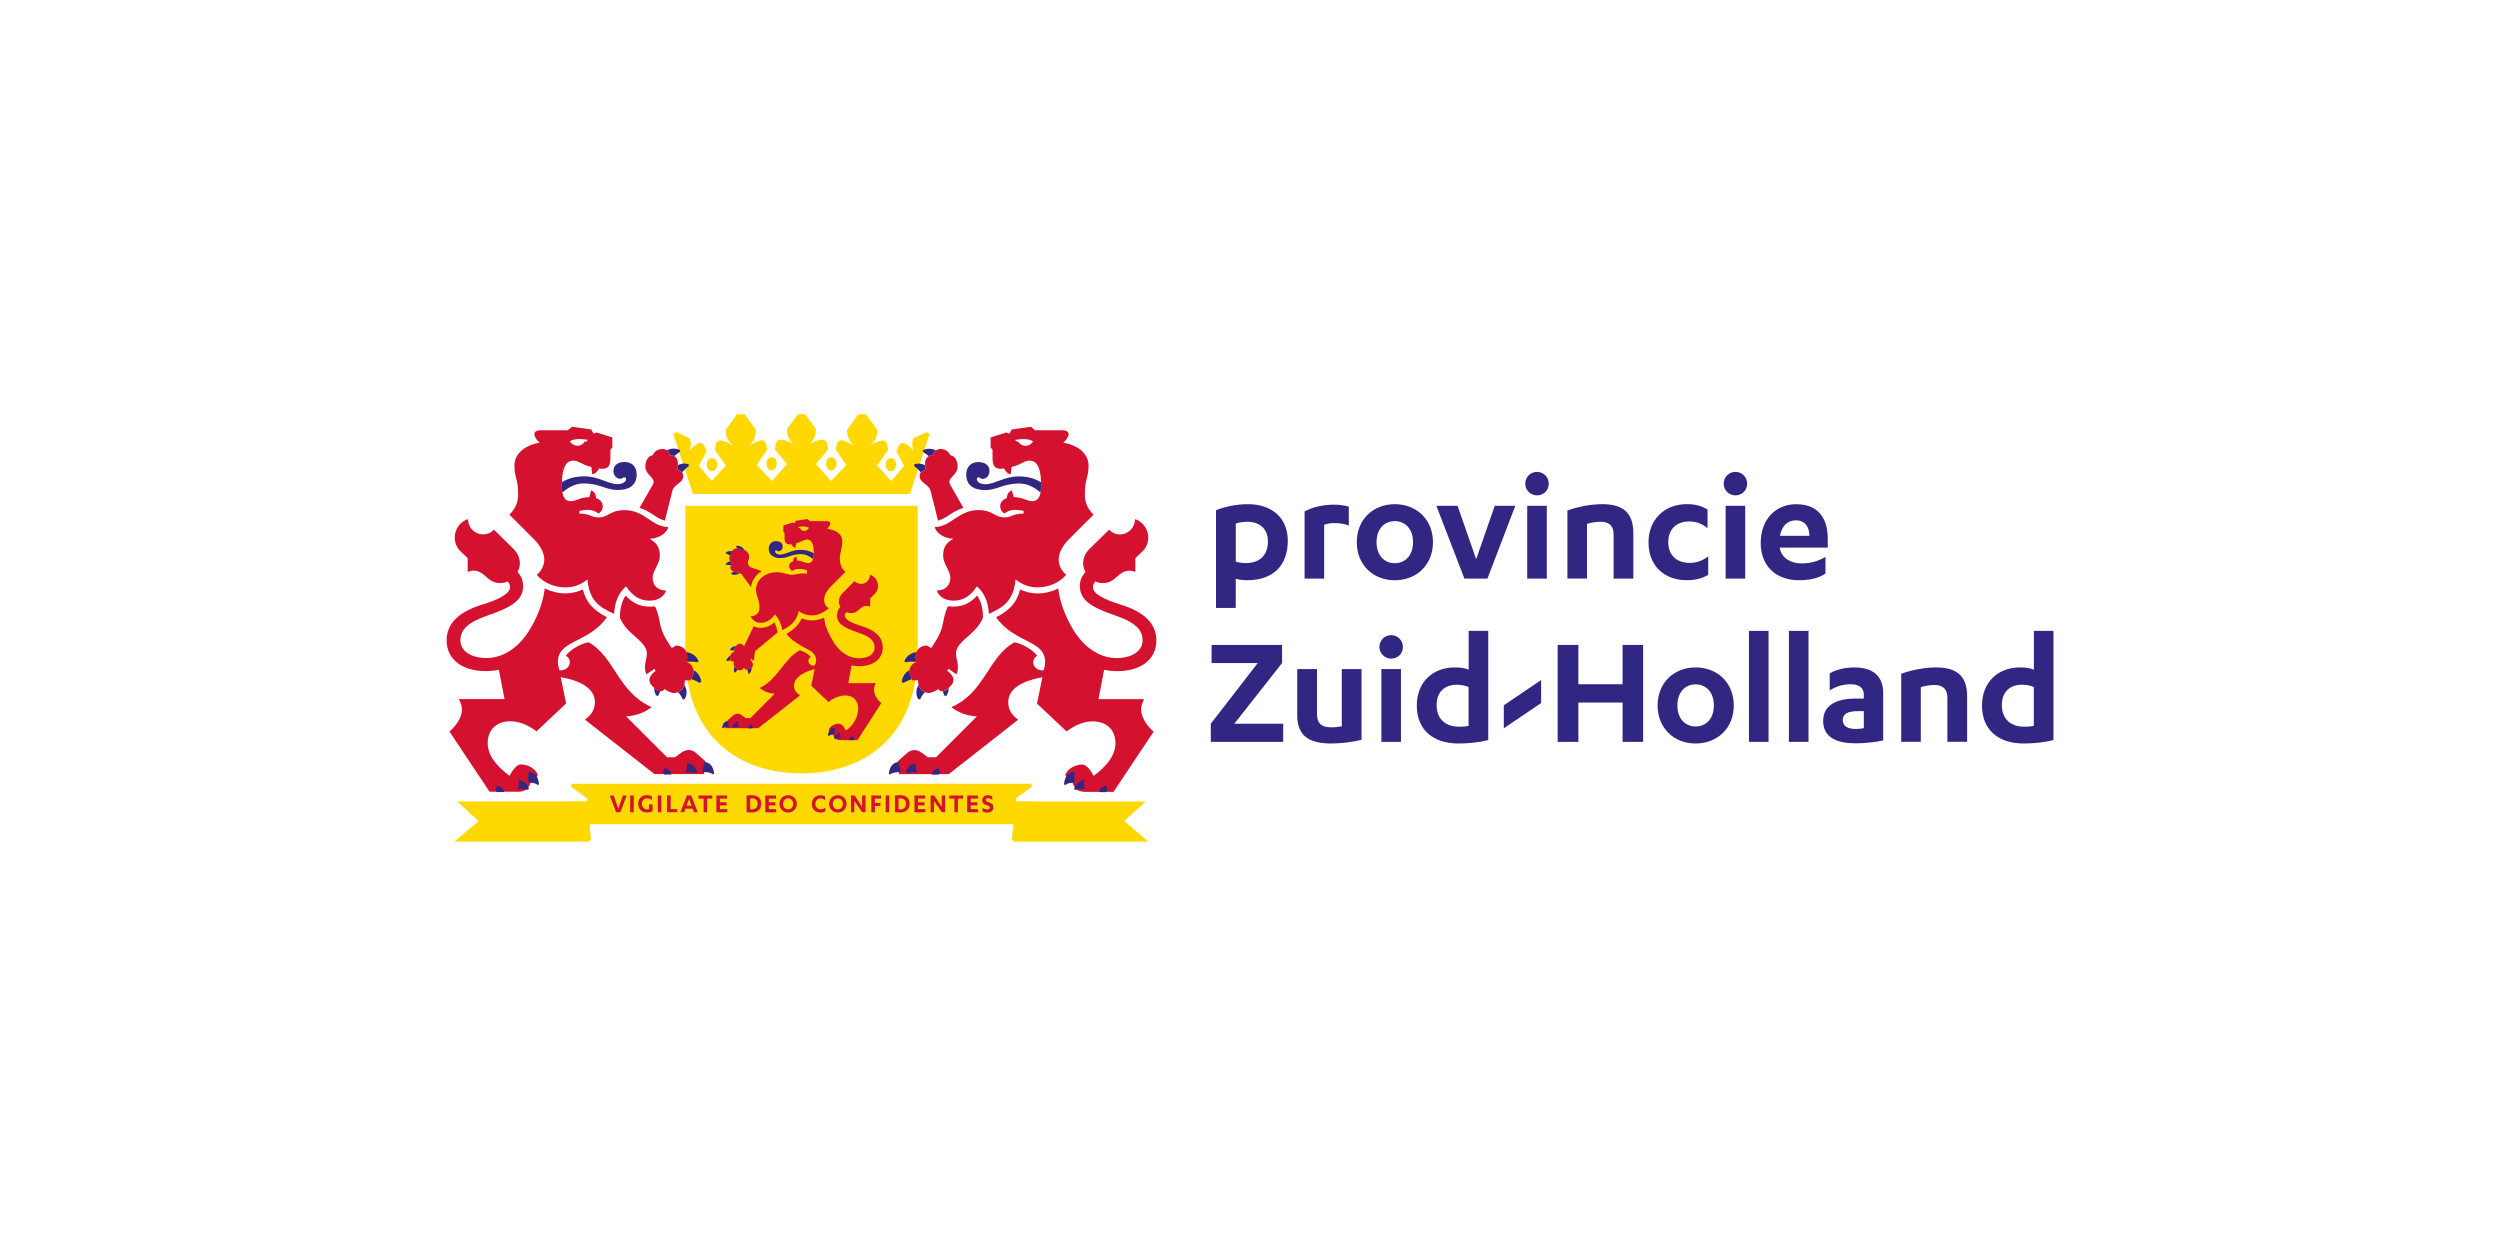<?xml version="1.0" encoding="UTF-8"?><svg id="Laag_1" xmlns="http://www.w3.org/2000/svg" viewBox="0 0 600 300"><defs><style>.cls-1{fill:#ffd800;}.cls-2{fill:#312783;}.cls-3{fill:#d51130;}</style></defs><path class="cls-2" d="m291.85,122.45c1.88-.78,4.74-1.45,7.63-1.45,5.71,0,9.59,3.25,9.59,8.77,0,6.07-3.64,9.48-9.71,9.48-1.17,0-2.19-.16-2.78-.35v7.01h-4.74v-23.47Zm4.74,12.34c.63.23,1.53.35,2.43.35,3.01,0,5.28-1.61,5.28-5.21,0-3.02-2-4.7-4.89-4.7-.94,0-2.04.12-2.82.43v9.13Z"/><path class="cls-2" d="m317.8,138.87h-4.7v-16.14c1.92-1.02,4.42-1.61,6.97-1.61,1.37,0,2.35.12,3.64.47v4.54c-1.14-.47-2.39-.59-3.52-.59-.86,0-1.65.16-2.39.39v12.93Z"/><path class="cls-2" d="m334.75,121c5.21,0,9.16,3.68,9.16,9.13s-3.95,9.13-9.16,9.13-9.12-3.68-9.12-9.13,3.91-9.13,9.12-9.13Zm0,4.07c-2.54,0-4.38,1.92-4.38,5.05s1.84,5.05,4.38,5.05,4.38-1.92,4.38-5.05-1.84-5.05-4.38-5.05Z"/><path class="cls-2" d="m351.46,138.87l-6.73-17.47h5.09l4.46,12.81,4.46-12.81h4.93l-6.69,17.47h-5.52Z"/><path class="cls-2" d="m366.06,116.11c0-1.61,1.25-2.86,2.82-2.86s2.82,1.25,2.82,2.86-1.29,2.78-2.82,2.78-2.82-1.25-2.82-2.78Zm5.17,22.76h-4.7v-17.47h4.7v17.47Z"/><path class="cls-2" d="m376.19,122.53c2.47-.94,5.71-1.53,8.34-1.53,4.54,0,7.47,1.68,7.47,6.89v10.97h-4.74v-10.66c0-1.96-1.06-2.98-3.09-2.98-1.14,0-2.31.2-3.29.51v13.12h-4.7v-16.34Z"/><path class="cls-2" d="m409.81,126.76c-1.45-1.18-2.86-1.61-4.46-1.61-2.9,0-4.97,1.8-4.97,4.94s2,5.01,5.17,5.01c1.64,0,3.09-.55,4.42-1.57v4.43c-1.56.94-3.29,1.29-5.09,1.29-5.64,0-9.24-3.6-9.24-9.09s3.87-9.17,9.2-9.17c2,0,3.48.39,4.97,1.29v4.47Z"/><path class="cls-2" d="m413.68,116.11c0-1.61,1.25-2.86,2.82-2.86s2.82,1.25,2.82,2.86-1.29,2.78-2.82,2.78-2.82-1.25-2.82-2.78Zm5.17,22.76h-4.7v-17.47h4.7v17.47Z"/><path class="cls-2" d="m427.15,131.42v.08c.35,2.47,2.78,3.72,5.13,3.72s4.11-.55,5.83-1.57v4c-1.6,1.14-3.95,1.61-6.3,1.61-5.67,0-9.24-3.49-9.24-8.93,0-5.76,3.64-9.32,8.53-9.32,5.44,0,7.56,3.6,7.56,8.23v2.19h-11.51Zm7.12-2.82c-.04-2.15-1.06-3.72-3.29-3.72-2.04,0-3.37,1.45-3.8,3.72h7.08Z"/><path class="cls-2" d="m290.79,154.78h16.91v4.35l-11.47,14.57h11.74v4.35h-17.38v-4.35l11.27-14.57h-11.08v-4.35Z"/><path class="cls-2" d="m326.76,177.54c-2,.55-5.01.9-7.2.9-5.05,0-8.22-1.57-8.22-6.74v-11.12h4.74v10.73c0,2.23.98,3.25,3.44,3.25.67,0,1.65-.08,2.51-.23v-13.75h4.74v16.96Z"/><path class="cls-2" d="m331.06,155.29c0-1.61,1.25-2.86,2.82-2.86s2.82,1.25,2.82,2.86-1.29,2.78-2.82,2.78-2.82-1.25-2.82-2.78Zm5.17,22.76h-4.7v-17.47h4.7v17.47Z"/><path class="cls-2" d="m357.17,177.62c-2.08.55-4.78.82-7.12.82-6.03,0-10.02-3.21-10.02-9.09,0-5.56,3.72-9.17,9.16-9.17,1.21,0,2.51.16,3.29.55v-9.32h4.7v26.21Zm-4.7-12.73c-.74-.35-1.72-.55-2.9-.55-2.86,0-4.78,1.76-4.78,4.86,0,3.33,2.08,5.21,5.4,5.21.59,0,1.49-.04,2.27-.2v-9.32Z"/><path class="cls-2" d="m389.42,154.78h4.93v23.27h-4.93v-9.44h-10.61v9.44h-4.97v-23.27h4.97v9.44h10.61v-9.44Z"/><path class="cls-2" d="m406.95,160.18c5.21,0,9.16,3.68,9.16,9.13s-3.95,9.13-9.16,9.13-9.12-3.68-9.12-9.13,3.91-9.13,9.12-9.13Zm0,4.07c-2.55,0-4.38,1.92-4.38,5.05s1.84,5.05,4.38,5.05,4.38-1.92,4.38-5.05-1.84-5.05-4.38-5.05Z"/><path class="cls-2" d="m424.45,178.05h-4.7v-26.64h4.7v26.64Z"/><path class="cls-2" d="m434.04,178.05h-4.7v-26.64h4.7v26.64Z"/><path class="cls-2" d="m447.31,166.61c0-1.68-1.41-2.39-3.13-2.39-2.07,0-3.68.63-5.05,1.45v-4.07c1.57-.9,3.64-1.41,5.87-1.41,3.99,0,6.97,1.57,6.97,6.23v11.28c-1.68.39-4.35.7-6.58.7-4.42,0-7.83-1.33-7.83-5.37,0-3.64,2.94-5.37,7.83-5.37h1.92v-1.06Zm0,4.07h-1.57c-2.19,0-3.48.63-3.48,2.12s1.21,2.15,3.09,2.15c.51,0,1.33-.04,1.96-.2v-4.07Z"/><path class="cls-2" d="m456.3,161.71c2.47-.94,5.71-1.53,8.34-1.53,4.54,0,7.47,1.68,7.47,6.89v10.97h-4.74v-10.66c0-1.96-1.06-2.98-3.09-2.98-1.14,0-2.31.2-3.29.51v13.12h-4.7v-16.34Z"/><path class="cls-2" d="m492.82,177.62c-2.08.55-4.78.82-7.12.82-6.03,0-10.02-3.21-10.02-9.09,0-5.56,3.72-9.17,9.16-9.17,1.21,0,2.51.16,3.29.55v-9.32h4.7v26.21Zm-4.7-12.73c-.74-.35-1.72-.55-2.9-.55-2.86,0-4.78,1.76-4.78,4.86,0,3.33,2.08,5.21,5.4,5.21.59,0,1.49-.04,2.27-.2v-9.32Z"/><polygon class="cls-2" points="360.91 169.27 360.91 174.79 369.87 168.73 369.87 163.21 360.91 169.27"/><path class="cls-1" d="m243.66,202h31.99l-5.84-4.94,5.18-4.7h-31.22l-.89,8.79c-.05.46.31.85.77.86Z"/><path class="cls-1" d="m136.24,197.8h112.22v-5.44h-4.2c-.45,0-.68-.58-.31-.85l3.54-2.56c.36-.26.13-.85-.31-.85h-109.63c-.45,0-.68.58-.31.85l3.54,2.56c.36.26.13.85-.31.85h-4.2v5.44Z"/><path class="cls-1" d="m109.06,202h31.99c.46,0,.82-.4.77-.86l-.89-8.79h-31.22l5.18,4.7-5.84,4.94Z"/><path class="cls-1" d="m192.35,185.61c14.26,0,27.87-8.01,27.87-29.14v-35.08h-55.74v35.08c0,21.13,13.61,29.14,27.87,29.14Z"/><path class="cls-1" d="m212.6,111.41c0,.88.37,1.68,1.22,1.68s1.23-.8,1.23-1.68c0-.74-.37-1.46-1.23-1.46s-1.22.71-1.22,1.46Z"/><path class="cls-1" d="m185.21,112.9c.85,0,1.22-.8,1.22-1.68,0-.74-.37-1.46-1.22-1.46s-1.23.71-1.23,1.46c0,.88.37,1.68,1.23,1.68Z"/><path class="cls-1" d="m198.28,111.22c0,.88.37,1.68,1.22,1.68s1.23-.8,1.23-1.68c0-.74-.37-1.46-1.23-1.46s-1.22.71-1.22,1.46Z"/><path class="cls-1" d="m222.33,103.72l-3.05,1.46c-.45.7-.45,1.74-.09,2.88l-1.11-1.03c-.55-.51-.99-.73-1.39-.73-.49,0-.8.28-1.06.87l-.5,1.13,1.86,3.49-3.09,3.65-3.39-3.74,2.62-3.67-.2-1.26c-.11-.7-.54-1.04-1.11-1.04-.63,0-1.31.26-2.88,1.09,1.35-1.37,1.62-2.34,1.62-3.67l-2.74-3.74h-1.81l-2.72,3.74c0,1.34.26,2.3,1.54,3.67-1.79-.86-2.47-1.15-3-1.15-.41,0-.88.38-1.01,1.07l-.23,1.19,2.52,3.65-3.66,3.86-3.61-4.05,2.91-3.53-.14-.91c-.12-.82-.46-1.43-1.33-1.43-.67,0-1.47.29-2.97,1.05,1.36-1.36,1.51-2.47,1.51-3.63l-2.6-3.54h-1.72l-2.6,3.54c0,1.16.14,2.27,1.51,3.63-1.51-.75-2.3-1.05-2.97-1.05-.86,0-1.2.61-1.33,1.43l-.14.91,2.91,3.53-3.61,4.05-3.66-3.86,2.52-3.65-.23-1.19c-.13-.7-.6-1.07-1.01-1.07-.53,0-1.21.28-3,1.15,1.28-1.37,1.54-2.34,1.54-3.67l-2.72-3.74h-1.81l-2.74,3.74c0,1.34.27,2.3,1.62,3.67-1.57-.83-2.25-1.09-2.88-1.09-.57,0-1.01.34-1.11,1.04l-.2,1.26,2.62,3.67-3.39,3.74-3.09-3.65,1.86-3.49-.5-1.13c-.26-.59-.57-.87-1.06-.87-.4,0-.84.21-1.39.73l-1.11,1.03c.37-1.14.37-2.18-.09-2.88l-3.06-1.46-.8.41,4.74,14.41h52.06l4.74-14.41-.8-.41Z"/><path class="cls-1" d="m170.89,113.09c.85,0,1.22-.8,1.22-1.68,0-.74-.37-1.46-1.22-1.46s-1.23.71-1.23,1.46c0,.88.37,1.68,1.23,1.68Z"/><path class="cls-3" d="m165.28,180c-.84,0-1.55.46-2.02.82l-1.25.92h-1.92s-9.84-9.84-9.84-9.84c2.35-.03,4.53-.95,6.15-2.19-8.14-3.58-8.74-11.95-15.14-15.57-1.94.33-4.46,1.84-5.44,3.2.58.41.93.91.93,1.58,0,1.19-1.1,2.06-2.48,1.96-.24-.72-.38-1.39-.38-2.12,0-1.62.84-2.76,1.96-3.58,2.47-1.8,6.85-2.82,9.8-7.04-3.26-1.71-4.98-3.52-5.76-6.68-1.15.54-2.49.95-4.26.95-1.67,0-3.38-.44-4.88-1.18-.41,3.09-1.46,6.18-3.27,9.32-3.1,5.4-7.23,7.38-10.72,7.38-3.75,0-6.26-1.72-6.26-4.23,0-2.76,2.02-4.44,6.74-6.06,5.94-2.04,8.31-3.79,8.31-7.04,0-1.27-.47-2.42-1.35-3.32.35-.65.57-1.36.57-2.08,0-1.13-.48-2.44-1.52-3.46l-4.71-4.62c-.62.68-1.55,1.13-2.62,1.13-1.91,0-3.59-1.52-3.59-3.67-1.79.55-3.19,2.3-3.19,4.43,0,1.19.43,2.39,1.36,3.28l1.74,1.67v3.31c.43-.2.97-.32,1.41-.32,1.16,0,2.13.62,3.06,1.51,1.03.99,2.07,1.48,3.37,1.48.62,0,1.22-.15,1.77-.4.34.38.56.83.56,1.4,0,1.56-2.71,2.95-6.66,4.16-5.53,1.69-8.56,4.47-8.56,8.6,0,4.68,3.93,7.36,9.27,7.36,1.2,0,2.27-.1,3.27-.33l1.35,7.05h-10.96c.52,1.03.74,1.65.74,2.62,0,1.73-1.35,3.77-2.99,5.17l9.63,14.45h6.96c1.71,0,2.5-.96,2.92-2.26l.72-.08.97-1.65c-.35-1.44-2.31-2.57-4.05-2.57-1.08,0-2.15,1.58-2.74,2.75-3.02-2.31-5.24-4.79-5.24-7.9,0-2.76,1.72-5.2,5.46-5.2,1.92,0,4.02.71,6.27,2.41l7.1-6.69-1.3-6.32c4.79.87,8.2,2.71,8.2,6.01,0,1.73-.81,3.06-2.39,4.19l16.67,13.06h11.96l.29-3.07-2.03-1.8c-.65-.58-1.22-.91-1.96-.91Z"/><path class="cls-3" d="m273.86,170.41c0-.97.22-1.59.74-2.62h-10.96l1.35-7.05c1,.23,2.07.33,3.27.33,5.35,0,9.27-2.68,9.27-7.36,0-4.13-3.04-6.9-8.56-8.6-3.95-1.21-6.66-2.6-6.66-4.16,0-.57.22-1.03.56-1.4.55.25,1.15.4,1.77.4,1.29,0,2.33-.49,3.37-1.48.93-.9,1.9-1.51,3.06-1.51.43,0,.98.12,1.41.32v-3.31l1.74-1.67c.92-.89,1.36-2.09,1.36-3.28,0-2.12-1.4-3.88-3.19-4.43,0,2.14-1.68,3.67-3.59,3.67-1.07,0-2-.45-2.62-1.13l-4.71,4.62c-1.04,1.02-1.52,2.33-1.52,3.46,0,.72.22,1.43.57,2.08-.88.9-1.35,2.05-1.35,3.32,0,3.25,2.38,5,8.31,7.04,4.72,1.62,6.74,3.3,6.74,6.06,0,2.5-2.51,4.23-6.26,4.23-3.49,0-7.62-1.98-10.72-7.38-1.8-3.14-2.86-6.23-3.27-9.32-1.5.74-3.22,1.18-4.88,1.18-1.77,0-3.11-.41-4.26-.95-.78,3.16-2.5,4.97-5.76,6.68,2.95,4.21,7.33,5.24,9.8,7.04,1.12.82,1.96,1.96,1.96,3.58,0,.74-.13,1.41-.38,2.12-1.39.1-2.48-.77-2.48-1.96,0-.68.35-1.17.93-1.58-.98-1.36-3.5-2.87-5.44-3.2-6.41,3.62-7,11.99-15.14,15.57,1.62,1.24,3.8,2.16,6.15,2.19l-9.84,9.84h-1.92s-1.25-.92-1.25-.92c-.48-.35-1.19-.82-2.02-.82-.74,0-1.3.33-1.96.91l-2.03,1.8.29,3.07h11.96l16.67-13.06c-1.58-1.13-2.39-2.46-2.39-4.19,0-3.31,3.41-5.15,8.2-6.01l-1.3,6.32,7.1,6.69c2.26-1.7,4.35-2.41,6.27-2.41,3.74,0,5.46,2.44,5.46,5.2,0,3.11-2.22,5.59-5.24,7.9-.59-1.17-1.66-2.75-2.74-2.75-1.74,0-3.71,1.13-4.05,2.57l.97,1.65.72.08c.42,1.3,1.21,2.26,2.92,2.26h6.96l9.63-14.45c-1.64-1.41-2.99-3.44-2.99-5.17Z"/><path class="cls-3" d="m227.48,145.54c-.52,1.12-.87,2.38-1.11,3.74-.26,1.53-.78,3.05-2.17,5.16l-.73,1.11-1.01-.64c-1.16.06-2.11.58-2.51,1.6-.17.44-.24.97-.16,1.62l.09.69v.05c-.95.41-1.45,1.04-1.59,1.94-.04.23-.07.46-.06.72l.61,1.45.12.3h1.38c-.03.43.02.8.11,1.13.14.53.4.95.76,1.22l.38.29c.09.07.25.13.39.19.28.12.61.22.91.22.63,0,1.74-.52,2.32-.96.19.35.52.53.98.53,0,0,.01,0,.02,0,.36,0,.75-.15,1.14-.51l.35-.33.46-.44c.47-.44.67-.96.67-1.49,0-.71-.68-1.6-1.5-2.16l.31-.46,1.91,1.33c.85-1.88-.1-3.5-.1-5.01s1.14-2.62,3.4-4.6c1.47-1.29,2.3-2.3,3.05-3.92.05-1.97-.41-4.07-1.37-5.36-1.97,2.07-3.84,2.88-7.06,2.58Z"/><path class="cls-3" d="m206.37,159.87c3.03,0,5.49-1.61,5.49-4.43,0-2.49-1.73-4.16-5.06-5.17-2.38-.73-4.05-1.52-4.05-2.59,0-.29.16-.53.36-.75.36.14.72.23,1.08.23.78,0,1.38-.27,2.02-.9.59-.58,1.16-.85,1.78-.85.32,0,.64.09.85.19v-1.97s1.07-1.07,1.07-1.07c.54-.54.81-1.26.81-1.97,0-1.33-.82-2.25-1.92-2.66,0,1.11-.83,2.2-2.14,2.2-.58,0-1.16-.22-1.6-.67l-2.9,2.98c-.47.48-.84,1.12-.84,2,0,.45.15.84.37,1.19-.55.61-.8,1.35-.8,2.06,0,1.95,1.42,2.88,4.99,4.11,2.84.98,4.02,1.83,4.02,3.64,0,1.51-1.47,2.55-3.73,2.55-2.1,0-4.54-1.1-6.45-4.44-1.43-2.5-1.76-3.85-1.94-5.33-1.78.84-3.58.9-5.38.2-.69,1.49-1.95,2.79-3.6,3.66.63,1.44,4.01,3.22,5.34,3.92s1.74,1.72,1.74,2.45c0,.45-.15.95-.41,1.32-1.01,0-1.46-.55-1.46-1.13,0-.44.26-.74.54-.98-.53-.73-1.7-1.34-2.59-1.61-3.79,1.99-5.29,7.02-9.64,9.07,1.23.94,2.49,1.33,3.64,1.35l-5.86,5.86h-1.15s-.75-.55-.75-.55c-.26-.19-.71-.49-1.12-.49-.36,0-.85.17-1.1.39l-1.39,1.24-.55,1.85h7.92l10.03-7.86c-.95-.68-1.44-1.37-1.44-2.34,0-1.9,2.31-3.34,4.97-4l-.82,4,4.16,3.92c1.19-1.07,2.85-1.58,4.08-1.58,1.83,0,3.03,1.29,3.03,3.12,0,2.19-1.39,4.32-2.98,5.3-.45-.96-.96-1.65-1.72-1.65-.72,0-2.16.52-2.37,1.55l.58.99.43.05c.25.78.73,1.36,1.76,1.36h4.12l5.73-8.89c-.97-.79-1.77-1.94-1.77-3.21,0-.55.17-1.13.45-1.58h-6.61l.8-4.27c.64.15,1.31.22,1.99.22Z"/><path class="cls-3" d="m156.63,138.73c0-1.89,1.72-3.24,1.72-5.4,0-1.88-.67-3.06-2.48-4.02,2.56-.04,4.45-1.74,4.45-2.83-3.79,0-5.62-4.05-10.41-4.05-3.5,0-3.86,1.75-6.26,1.75-1.89,0-1.89-.91-4.6-.91v-.66c1.66-.31,3.09-.51,4.6.64.83-.55,1.01-1.2,1.01-1.75,0-1.01-.74-1.66-1.56-1.93-.12-1.01-.45-1.58-1.24-1.89l-.42,1.62c-2.49.09-3,.98-4.5.98-1.19,0-1.74-.84-1.97-2.1-.1-.55-.14-1.17-.14-1.85,0-.22.02-.39.02-.6.11-3.88,1.21-5.18,2.73-5.18,1.39,0,2.05,1,4.34,1.52l.21,1.73c.64,0,1.24-.62,1.61-1.36,1.89.3,2.76-.29,2.76-2.44v-2.06l.46-.55v-2.41l-3.77-1.18-.74.28-.55-1.01-4.6-.64-1.01.83h-6.46c-1.09,0-1.59.37-1.59.96s.56,1.41,1.28,2.02c-4.6.82-6.06,3.46-6.06,5.44,0,3.14.89,3.1.89,6.91,0,1.75-.45,3.29-2.09,4.93l5.74,5.74c2.12,2.12,2.63,3.8,2.63,5.08s-.68,2.71-1.81,3.63c1.81,2.06,4.42,3,6.84,3,2.1,0,3.78-.67,5.32-1.9.46,4.9,2.59,6.59,6.4,8.25.18-3.13,1.26-5.22,2.88-6.59,1.6,2.41,3.38,3.43,5.65,3.43s3.69-1.32,3.95-2.44c-2.29,0-3.23-1.51-3.23-2.99Zm-15.56-33.15c-.18.28-.37.46-.83.46-.2.51-.87.95-1.65.95-.72,0-1.41-.38-1.84-1.05.74-.57,2.22-.73,4.32-.37Z"/><path class="cls-3" d="m162.6,112.73l.07-1.09.02-.29c.05-.82-.29-1.56-.89-1.89-.21-.11-.45-.18-.71-.18h-.42c.09-.56-.2-.95-.6-1.21-.3-.19-.66-.31-1-.31-1.08,0-1.95.44-2.44,1.52-.83,0-1.75,1.06-1.75,2.71,0,2.11,2.71,2.7,1.81,4.28l-3.2,5.61c2.94.96,3.74,2.41,6.08,3.09l1.77-7.09c.43-1.72,2.61-1.91,2.64-3.58,0-.29-.09-.6-.25-.88-.05-.08-.07-.17-.13-.23l-1-.45Z"/><path class="cls-3" d="m185.84,149.36c-1.39,1.27-3.47,1.75-4.94.92l-2.29,4.76-.69-.54c-.54-.05-1.01.14-1.32.52-.2.25-.34.55-.35.99v.14s0,.26,0,.26c-.55.2-.85.48-1,.93-.04.11-.07.23-.09.36l.19.75.06.24.74.11c-.14.44-.14.89.13,1.17h0s.76.8.76.8h.01c.66.23,1.14.06,1.52-.48.24.45.49.51.77.41.03,0,.05-.01.08-.02l.97-.45.1-.05c.13-.18.23-.45.23-.7,0-.4-.37-.83-.68-1.12l.21-.24.53.49c.52-.86.08-2.04.69-2.55l5.13-4.27c-.13-1.07-.47-1.88-.76-2.44Z"/><path class="cls-3" d="m175.71,135.47l-.18.24-.22.28c-.06.25,0,.51.12.7.14.25.38.39.64.49.47.17,1.04.21,1.48.39.19.08.36.17.47.32l2.23,3c.19-1.68,1.34-3.13,2.56-3.83l-2.48-.86c-.75-.26-.9-.93-.82-1.5.25-.38.45-1.18.08-1.86-.27-.49-.61-.75-.94-.85-.26-.08-.51-.07-.7.03-.22-.26-.59-.4-.99-.41-.26,0-.53.03-.79.17-.26.14-.42.31-.51.49-.11.22-.12.46,0,.67l-.39.21c-.03.05-.05.11-.08.17-.21.41-.24.86.02,1.33.02.03.02.06.04.09l.45.71Z"/><path class="cls-3" d="m166.42,160.81c-.14-.9-.65-1.53-1.6-1.94v-.05s.09-.69.09-.69c.08-.64,0-1.17-.16-1.62-.39-1.02-1.35-1.54-2.51-1.6l-1.01.64-.73-1.11c-1.39-2.11-1.91-3.63-2.17-5.16-.23-1.36-.59-2.62-1.11-3.74-3.22.29-5.08-.51-7.06-2.58-.96,1.29-1.42,3.4-1.37,5.36.76,1.63,1.58,2.63,3.05,3.92,2.26,1.98,3.4,3.08,3.4,4.6s-.95,3.13-.1,5.01l1.91-1.33.31.46c-.82.56-1.5,1.45-1.5,2.16,0,.53.2,1.05.67,1.49l.46.44.35.33c.39.37.78.51,1.14.51,0,0,.01,0,.02,0,.46,0,.79-.19.98-.53.58.44,1.69.96,2.32.96.31,0,.63-.1.91-.22.14-.06.3-.12.39-.19l.38-.29c.36-.27.62-.69.76-1.22.09-.33.14-.7.11-1.13h1.38l.12-.3.61-1.45c.01-.26-.02-.5-.06-.72Z"/><path class="cls-3" d="m202.87,137.27c-.84-.82-1.31-1.7-1.31-3.19,0-1.38.59-2.64.59-4.11s-.88-2.6-3.65-3.1c.48-.43.77-.88.77-1.25,0-.4-.33-.54-1-.54h-3.84l-.61-.5-2.77.39-.33.61-.44-.17-2.27.71v1.45l.28.33v1.24c0,1.21.53,1.66,1.66,1.47.22.44.58.81.97.82l.14-1.04c.76-.15,2-.91,2.59-.91.94,0,1.62.69,1.66,3.31,0,.08,0,.14,0,.22,0,.47-.07.84-.18,1.16-.2.62-.56.97-1.09.97-1.14,0-1.37-.59-2.71-.59l-.25-.97c-.5.18-.73.7-.75,1.14-.5.17-.94.49-.94,1.1,0,.33.11.78.71,1.2.83-.62,2.31-.56,3.57-.17v.83c-1.65-.23-2.35.18-3.48.25-1.26.08-1.91-.6-3.84-.6-2.62,0-4.9,1.78-4.9,4.12,0,1.79.82,2.28.82,4.46,0,1.11-.77,1.98-2.14,2,.5.99,1.38,1.58,2.46,1.58,1.59,0,2.92-1.22,3.36-2.06,1,1.11,1.56,2.33,1.78,3.78,2.22-1,3.49-2.35,3.99-4.57.92.78,2.23,1.07,3.13,1.07,1.31,0,2.87-.65,4.09-1.75-.47-.18-1.15-.79-1.15-2.01,0-.88.37-1.96,1.65-3.23l3.46-3.46Zm-9.83-9.86c-.55,0-.83-.22-1-.66-.28,0-.39-.11-.5-.28,1.3-.19,2.12-.13,2.6.22-.17.28-.5.72-1.11.72Z"/><path class="cls-3" d="m262.45,123.52c-1.64-1.64-2.09-3.17-2.09-4.93,0-3.81.89-3.77.89-6.91,0-1.98-1.46-4.62-6.06-5.44.72-.61,1.28-1.46,1.28-2.02,0-.59-.5-.96-1.59-.96h-6.46l-1.01-.83-4.6.64-.55,1.01-.74-.28-3.77,1.18v2.41l.46.55v2.06c0,2.15.87,2.74,2.76,2.44.37.74.97,1.35,1.61,1.36l.21-1.73c2.29-.52,2.94-1.52,4.33-1.52,1.53,0,2.63,1.3,2.73,5.19,0,.2.02.37.02.58,0,.69-.04,1.31-.14,1.86-.23,1.26-.77,2.09-1.96,2.09-1.51,0-2.02-.89-4.5-.98l-.42-1.62c-.78.31-1.12.89-1.24,1.89-.83.28-1.56.92-1.56,1.93,0,.55.18,1.2,1.01,1.75,1.51-1.15,2.94-.95,4.6-.64v.66c-2.71,0-2.71.91-4.6.91-2.39,0-2.76-1.75-6.26-1.75-4.78,0-6.62,4.05-10.41,4.05,0,1.09,1.89,2.79,4.45,2.83-1.81.96-2.48,2.14-2.48,4.02,0,2.17,1.72,3.51,1.72,5.4,0,1.48-.94,2.99-3.23,2.99.27,1.12,1.58,2.44,3.95,2.44s4.05-1.02,5.65-3.43c1.62,1.38,2.71,3.46,2.88,6.59,3.81-1.66,5.94-3.35,6.4-8.25,1.54,1.23,3.22,1.9,5.32,1.9,2.42,0,5.03-.94,6.84-3-1.14-.92-1.81-2.36-1.81-3.63s.51-2.96,2.63-5.08l5.74-5.74Zm-16.34-16.53c-.78,0-1.46-.45-1.65-.95-.46,0-.64-.18-.83-.46,2.11-.36,3.58-.21,4.32.37-.43.67-1.12,1.05-1.84,1.05Z"/><path class="cls-3" d="m228.03,116.27c-.9-1.58,1.81-2.17,1.81-4.28,0-1.66-.92-2.71-1.75-2.71-.49-1.08-1.37-1.52-2.44-1.52-.35,0-.71.12-1.02.32-.4.26-.68.65-.59,1.2h-.42c-.27,0-.51.07-.72.19-.59.33-.94,1.06-.88,1.88l.02.31.07,1.07-1,.45c-.06.07-.09.16-.14.24-.16.28-.25.58-.25.87.03,1.67,2.21,1.85,2.64,3.58l1.77,7.09c2.34-.68,3.14-2.13,6.08-3.09l-3.2-5.61Z"/><path class="cls-3" d="m147.86,194.94l-1.51-4.02h.92l1.12,3.16,1.1-3.16h.91l-1.51,4.02h-1.04Z"/><path class="cls-3" d="m152.1,194.94h-.86v-4.02h.86v4.02Z"/><path class="cls-3" d="m156.46,192.04c-.29-.26-.71-.43-1.16-.43-.74,0-1.25.52-1.25,1.31s.54,1.34,1.25,1.34c.18,0,.36-.02.47-.07v-1.13h.84v1.63c-.32.2-.85.3-1.33.3-1.28,0-2.12-.8-2.12-2.08s.87-2.08,2.08-2.08c.47,0,.89.1,1.21.31v.89Z"/><path class="cls-3" d="m158.73,194.94h-.86v-4.02h.86v4.02Z"/><path class="cls-3" d="m160.1,190.91h.86v3.27h1.58v.75h-2.44v-4.02Z"/><path class="cls-3" d="m164.51,194.08l-.31.85h-.9l1.56-4.02h1.04l1.57,4.02h-.93l-.31-.85h-1.71Zm.86-2.34l-.6,1.64h1.2l-.6-1.64Z"/><path class="cls-3" d="m169.72,194.94h-.85v-3.27h-1.24v-.75h3.32v.75h-1.24v3.27Z"/><path class="cls-3" d="m174.54,194.19v.75h-2.61v-4.02h2.57v.75h-1.72v.88h1.58v.74h-1.58v.9h1.76Z"/><path class="cls-3" d="m179.18,190.93c.3-.04.78-.09,1.21-.09,1.47,0,2.31.76,2.31,2.03,0,1.38-.87,2.13-2.32,2.13-.44,0-.9-.03-1.2-.09v-3.98Zm.86,3.29c.13.01.3.02.44.02.79,0,1.34-.43,1.34-1.38,0-.82-.54-1.24-1.37-1.24-.13,0-.29,0-.41.02v2.58Z"/><path class="cls-3" d="m186.28,194.19v.75h-2.61v-4.02h2.57v.75h-1.72v.88h1.58v.74h-1.58v.9h1.76Z"/><path class="cls-3" d="m189.15,190.85c1.16,0,2.09.85,2.09,2.08s-.93,2.08-2.09,2.08-2.09-.85-2.09-2.08.93-2.08,2.09-2.08Zm0,.77c-.69,0-1.21.51-1.21,1.31s.52,1.31,1.21,1.31,1.21-.51,1.21-1.31-.52-1.31-1.21-1.31Z"/><path class="cls-3" d="m198.01,192.04c-.26-.26-.64-.42-1.1-.42-.72,0-1.2.54-1.2,1.31s.51,1.31,1.23,1.31c.46,0,.79-.14,1.13-.41v.89c-.37.22-.76.3-1.16.3-1.26,0-2.08-.85-2.08-2.08s.85-2.08,2.08-2.08c.41,0,.77.08,1.1.27v.92Z"/><path class="cls-3" d="m201.08,190.85c1.16,0,2.09.85,2.09,2.08s-.93,2.08-2.09,2.08-2.09-.85-2.09-2.08.93-2.08,2.09-2.08Zm0,.77c-.69,0-1.21.51-1.21,1.31s.52,1.31,1.21,1.31,1.21-.51,1.21-1.31-.52-1.31-1.21-1.31Z"/><path class="cls-3" d="m206.9,193.62v-2.71h.83v4.02h-.81l-1.87-2.68v2.68h-.82v-4.02h.87l1.81,2.71Z"/><path class="cls-3" d="m209.11,194.94v-4.02h2.34v.75h-1.48v1.01h1.33v.75h-1.33v1.52h-.86Z"/><path class="cls-3" d="m213.42,194.94h-.86v-4.02h.86v4.02Z"/><path class="cls-3" d="m214.79,190.93c.3-.04.78-.09,1.21-.09,1.47,0,2.31.76,2.31,2.03,0,1.38-.87,2.13-2.32,2.13-.44,0-.9-.03-1.2-.09v-3.98Zm.86,3.29c.13.01.3.02.44.02.79,0,1.34-.43,1.34-1.38,0-.82-.54-1.24-1.37-1.24-.13,0-.29,0-.41.02v2.58Z"/><path class="cls-3" d="m222.08,194.19v.75h-2.61v-4.02h2.57v.75h-1.72v.88h1.58v.74h-1.58v.9h1.76Z"/><path class="cls-3" d="m226.01,193.62v-2.71h.83v4.02h-.81l-1.87-2.68v2.68h-.82v-4.02h.87l1.81,2.71Z"/><path class="cls-3" d="m229.91,194.94h-.85v-3.27h-1.24v-.75h3.32v.75h-1.24v3.27Z"/><path class="cls-3" d="m234.73,194.19v.75h-2.61v-4.02h2.57v.75h-1.72v.88h1.58v.74h-1.58v.9h1.76Z"/><path class="cls-3" d="m235.82,193.86c.3.23.64.41,1.09.41.35,0,.65-.12.65-.45,0-.3-.25-.42-.67-.54-.81-.22-1.14-.56-1.14-1.24,0-.77.6-1.19,1.34-1.19.45,0,.79.12,1.07.3v.85c-.32-.26-.64-.41-1.04-.41-.35,0-.54.17-.54.42,0,.28.23.4.7.53.81.23,1.12.59,1.12,1.27,0,.84-.66,1.21-1.49,1.21-.44,0-.83-.12-1.09-.29v-.85Z"/><path class="cls-2" d="m213.58,185.89l-.24-.21c.12-1.93,1.29-2.77,2.3-2.77l.52,2.38c-.72,0-1.99.07-2.58.6Z"/><path class="cls-2" d="m217.58,185.55c.98-.25,2-.27,2.69-.18-.36-.55-.49-.99-.49-1.56,0-.17.03-.49.07-.67-1.22.2-1.99.76-2.45,2.1l.17.32Z"/><path class="cls-2" d="m225.3,185.9h-1.65l-.1-.21c.44-.96,1.21-1.28,1.65-1.28.22.23.37.54.37.84,0,.22-.08.45-.27.65Z"/><path class="cls-2" d="m255.62,188.44l-.26-.22c.12-1.89,1.17-3.01,2.5-3.01l.09,2.58c-.5.01-1.69.08-2.33.65Z"/><path class="cls-2" d="m257.97,189.59l-.17-.32c.46-1.34,1.23-1.9,2.54-2.08-.12.28-.23.54-.23.87,0,.5.18.94.44,1.34-.57-.11-1.6-.06-2.58.18Z"/><path class="cls-2" d="m265.48,190.11h-1.65l-.1-.21c.44-.96,1.21-1.28,1.65-1.28.22.23.37.54.37.84,0,.22-.08.45-.27.65Z"/><path class="cls-2" d="m203.81,177.65l-.06-.13c.26-.58.73-.77.99-.77.13.14.22.32.22.51,0,.13-.05.27-.16.39h-1Z"/><path class="cls-2" d="m200.29,177.33c.59-.15,1.21-.18,1.55-.11-.16-.23-.27-.51-.27-.82,0-.16.04-.38.09-.51-.74.11-1.2.45-1.47,1.25l.1.19Z"/><path class="cls-2" d="m198.87,176.64l-.16-.13c.14-1.87,1.24-1.84,1.71-1.75l-.16,1.46c-.49.01-.95.13-1.39.42Z"/><path class="cls-2" d="m179.52,174.82l-.06-.13c.26-.58.73-.77.99-.77.28.29.29.67.06.9h-1Z"/><path class="cls-2" d="m175.87,174.61c.53-.11,1.17-.15,1.55-.11-.18-.21-.33-.47-.33-.68s.08-.44.26-.66c-.86.12-1.31.45-1.59,1.26l.1.19Z"/><path class="cls-2" d="m173.46,174.81l-.14-.12c.16-1.31.82-1.64,1.44-1.64l.21,1.4c-.41,0-1.14.04-1.5.36Z"/><path class="cls-2" d="m171.13,185.87c-.59-.53-1.86-.61-2.58-.6l.52-2.38c1.01,0,2.18.84,2.3,2.77l-.24.21Z"/><path class="cls-2" d="m167.13,185.54l.17-.32c-.46-1.34-1.23-1.9-2.45-2.1.04.17.07.5.07.67,0,.57-.13,1.01-.49,1.56.7-.09,1.71-.06,2.69.18Z"/><path class="cls-2" d="m159.41,185.89c-.19-.2-.27-.43-.27-.65,0-.3.15-.61.37-.84.45,0,1.21.32,1.65,1.28l-.1.21h-1.65Z"/><path class="cls-2" d="m129.09,188.43c-.64-.57-1.83-.64-2.33-.65l.09-2.58c1.32,0,2.38,1.12,2.5,3.01l-.26.22Z"/><path class="cls-2" d="m126.74,189.58c-.98-.25-2.01-.3-2.58-.18.26-.4.44-.84.44-1.34,0-.33-.11-.59-.23-.87,1.32.18,2.08.74,2.54,2.08l-.17.32Z"/><path class="cls-2" d="m119.23,190.1c-.19-.2-.27-.43-.27-.65,0-.3.15-.61.37-.84.45,0,1.21.32,1.65,1.28l-.1.21h-1.65Z"/><path class="cls-2" d="m218.29,160.81c-1.04.53-1.79,1.72-1.87,2.82l.37.28c.56-.31,1.37-.69,2.06-.92l-.61-1.45c-.01-.26.02-.5.06-.72Z"/><path class="cls-2" d="m226.22,165.92s-.01,0-.02,0c.22.37.41.76.51,1.12l.46-.09c.35-.52.52-1.2.53-1.86l-.35.33c-.39.37-.78.51-1.14.51Z"/><path class="cls-2" d="m219.96,156.51c-1.31.15-2.49.98-2.9,2.15l.18.28c.96-.15,1.77-.17,2.64-.12l-.09-.69c-.08-.64,0-1.17.16-1.62Z"/><path class="cls-2" d="m221.21,165.64c-.36-.27-.62-.69-.76-1.22-.64.96-.71,2.31-.09,3.35l.46.09c.23-.58.69-1.23,1.16-1.75-.14-.06-.3-.12-.39-.19l-.38-.29Z"/><path class="cls-2" d="m134.98,118.18c1.7-1.44,3.31-2.15,5.08-2.15,3.99,0,5.19,1.57,8.29,1.57,2.8,0,4.45-1.31,4.45-3.65,0-1.87-1.02-3.08-2.94-3.08-1.2,0-2.64.53-2.64,2.15,0,1.13.81,1.89,1.69,1.89.52,0,.53-.36.94-.36.2,0,.41.12.41.44,0,.43-.53,1.2-2.08,1.2-2.23,0-4.49-1.87-7.93-1.87-2.09,0-3.77.42-5.4,1.41,0,.2-.02.38-.02.6,0,.68.04,1.3.14,1.85Z"/><path class="cls-2" d="m164.23,111.24c-.52,0-1.05.15-1.56.4l-.07,1.09,1,.45c.06.07.09.16.13.23.4-.57,1.02-1.17,1.56-1.53v-.46c-.28-.09-.69-.18-1.06-.18Z"/><path class="cls-2" d="m160.67,109.28h.42c.26,0,.5.07.71.18.47-.38.99-.76,1.42-1.05v-.37c-.46-.28-1.01-.37-1.56-.37s-1.08.16-1.59.39c.4.26.69.65.6,1.21Z"/><path class="cls-2" d="m177.96,132.04c.19-.1.44-.11.7-.03-.39-.7-1.19-1.11-1.93-.99l-.08.16c.11.13.21.29.32.45.4,0,.77.15.99.41Z"/><path class="cls-2" d="m175.53,135.71l.18-.24-.45-.71s-.02-.06-.04-.09c-.55.17-.88.46-1.01.68l.08.25c.37-.05.85.01,1.24.11Z"/><path class="cls-2" d="m175.49,137.55l.06.25c.32.17,1.04.31,2.01-.22-.44-.17-1.01-.21-1.48-.39-.19.14-.39.27-.58.36Z"/><path class="cls-2" d="m175.68,132.96c-.12-.22-.12-.45,0-.67-.52-.09-1.11.03-1.49.29v.25c.31.12.7.31,1.02.51.03-.06.05-.11.08-.17l.39-.21Z"/><path class="cls-2" d="m179.34,160.7c.14.32.25.67.27.98h.26c.37-.41.54-.95.52-1.45l-.97.45s-.05.01-.08.02Z"/><path class="cls-2" d="m176.22,161.32l.24.1c.14-.22.36-.44.58-.64l-.76-.79c-.15.33-.21.77-.06,1.33Z"/><path class="cls-2" d="m175.24,157.35c-.43.27-.77.71-.9,1.14l.17.19c.23-.08.53-.16.83-.22l-.19-.75c.02-.14.05-.25.09-.36Z"/><path class="cls-2" d="m176.59,155.03c-.57.07-1.1.38-1.38.85l.07.17c.29,0,.63.05.96.1v-.14c.01-.43.16-.74.35-.99Z"/><path class="cls-2" d="m164.91,158.13l-.09.69c.87-.05,1.68-.03,2.64.12l.18-.28c-.42-1.17-1.59-1.99-2.9-2.15.17.44.24.97.16,1.62Z"/><path class="cls-2" d="m157.34,165.4l-.35-.33c0,.67.18,1.34.53,1.86l.46.09c.1-.36.3-.75.51-1.12,0,0-.01,0-.02,0-.36,0-.75-.15-1.14-.51Z"/><path class="cls-2" d="m163.11,165.92c-.09.07-.25.13-.39.19.47.52.92,1.16,1.16,1.75l.46-.09c.63-1.04.55-2.4-.09-3.35-.14.53-.4.95-.76,1.22l-.38.29Z"/><path class="cls-2" d="m168.3,163.63c-.09-1.09-.83-2.29-1.87-2.82.04.23.07.46.06.72l-.61,1.45c.7.22,1.5.61,2.06.92l.37-.28Z"/><path class="cls-2" d="m195.29,132.78c-.99-.57-1.99-.82-3.23-.82-2.08,0-3.44,1.13-4.79,1.13-.93,0-1.26-.47-1.26-.73,0-.19.12-.27.25-.27.25,0,.25.22.57.22.53,0,1.02-.46,1.02-1.14,0-.97-.87-1.3-1.59-1.3-1.09,0-1.77.79-1.77,1.86,0,1.47,1.27,2.21,2.65,2.21,2.26,0,2.63-.95,5.04-.95,1.03,0,1.98.4,2.94,1.17.1-.32.18-.69.18-1.16,0-.08,0-.14,0-.22Z"/><path class="cls-2" d="m249.85,115.75c-1.63-.99-3.31-1.41-5.4-1.41-3.44,0-5.7,1.87-7.93,1.87-1.55,0-2.08-.78-2.08-1.2,0-.32.2-.44.41-.44.41,0,.42.36.94.36.89,0,1.69-.76,1.69-1.89,0-1.61-1.44-2.15-2.64-2.15-1.91,0-2.94,1.21-2.94,3.08,0,2.33,1.65,3.65,4.45,3.65,3.1,0,4.3-1.57,8.29-1.57,1.77,0,3.39.71,5.08,2.15.1-.55.14-1.18.14-1.86,0-.21-.02-.38-.02-.58Z"/><path class="cls-2" d="m224.04,109.28c-.09-.55.19-.95.59-1.2-.51-.23-1.05-.38-1.58-.38s-1.1.09-1.56.37v.37c.42.28.94.66,1.41,1.04.21-.12.45-.19.72-.19h.42Z"/><path class="cls-2" d="m222.11,112.73l-.07-1.07c-.5-.25-1.04-.4-1.56-.4-.37,0-.78.09-1.06.18v.46c.54.36,1.15.95,1.56,1.52.05-.08.07-.17.14-.24l1-.45Z"/></svg>